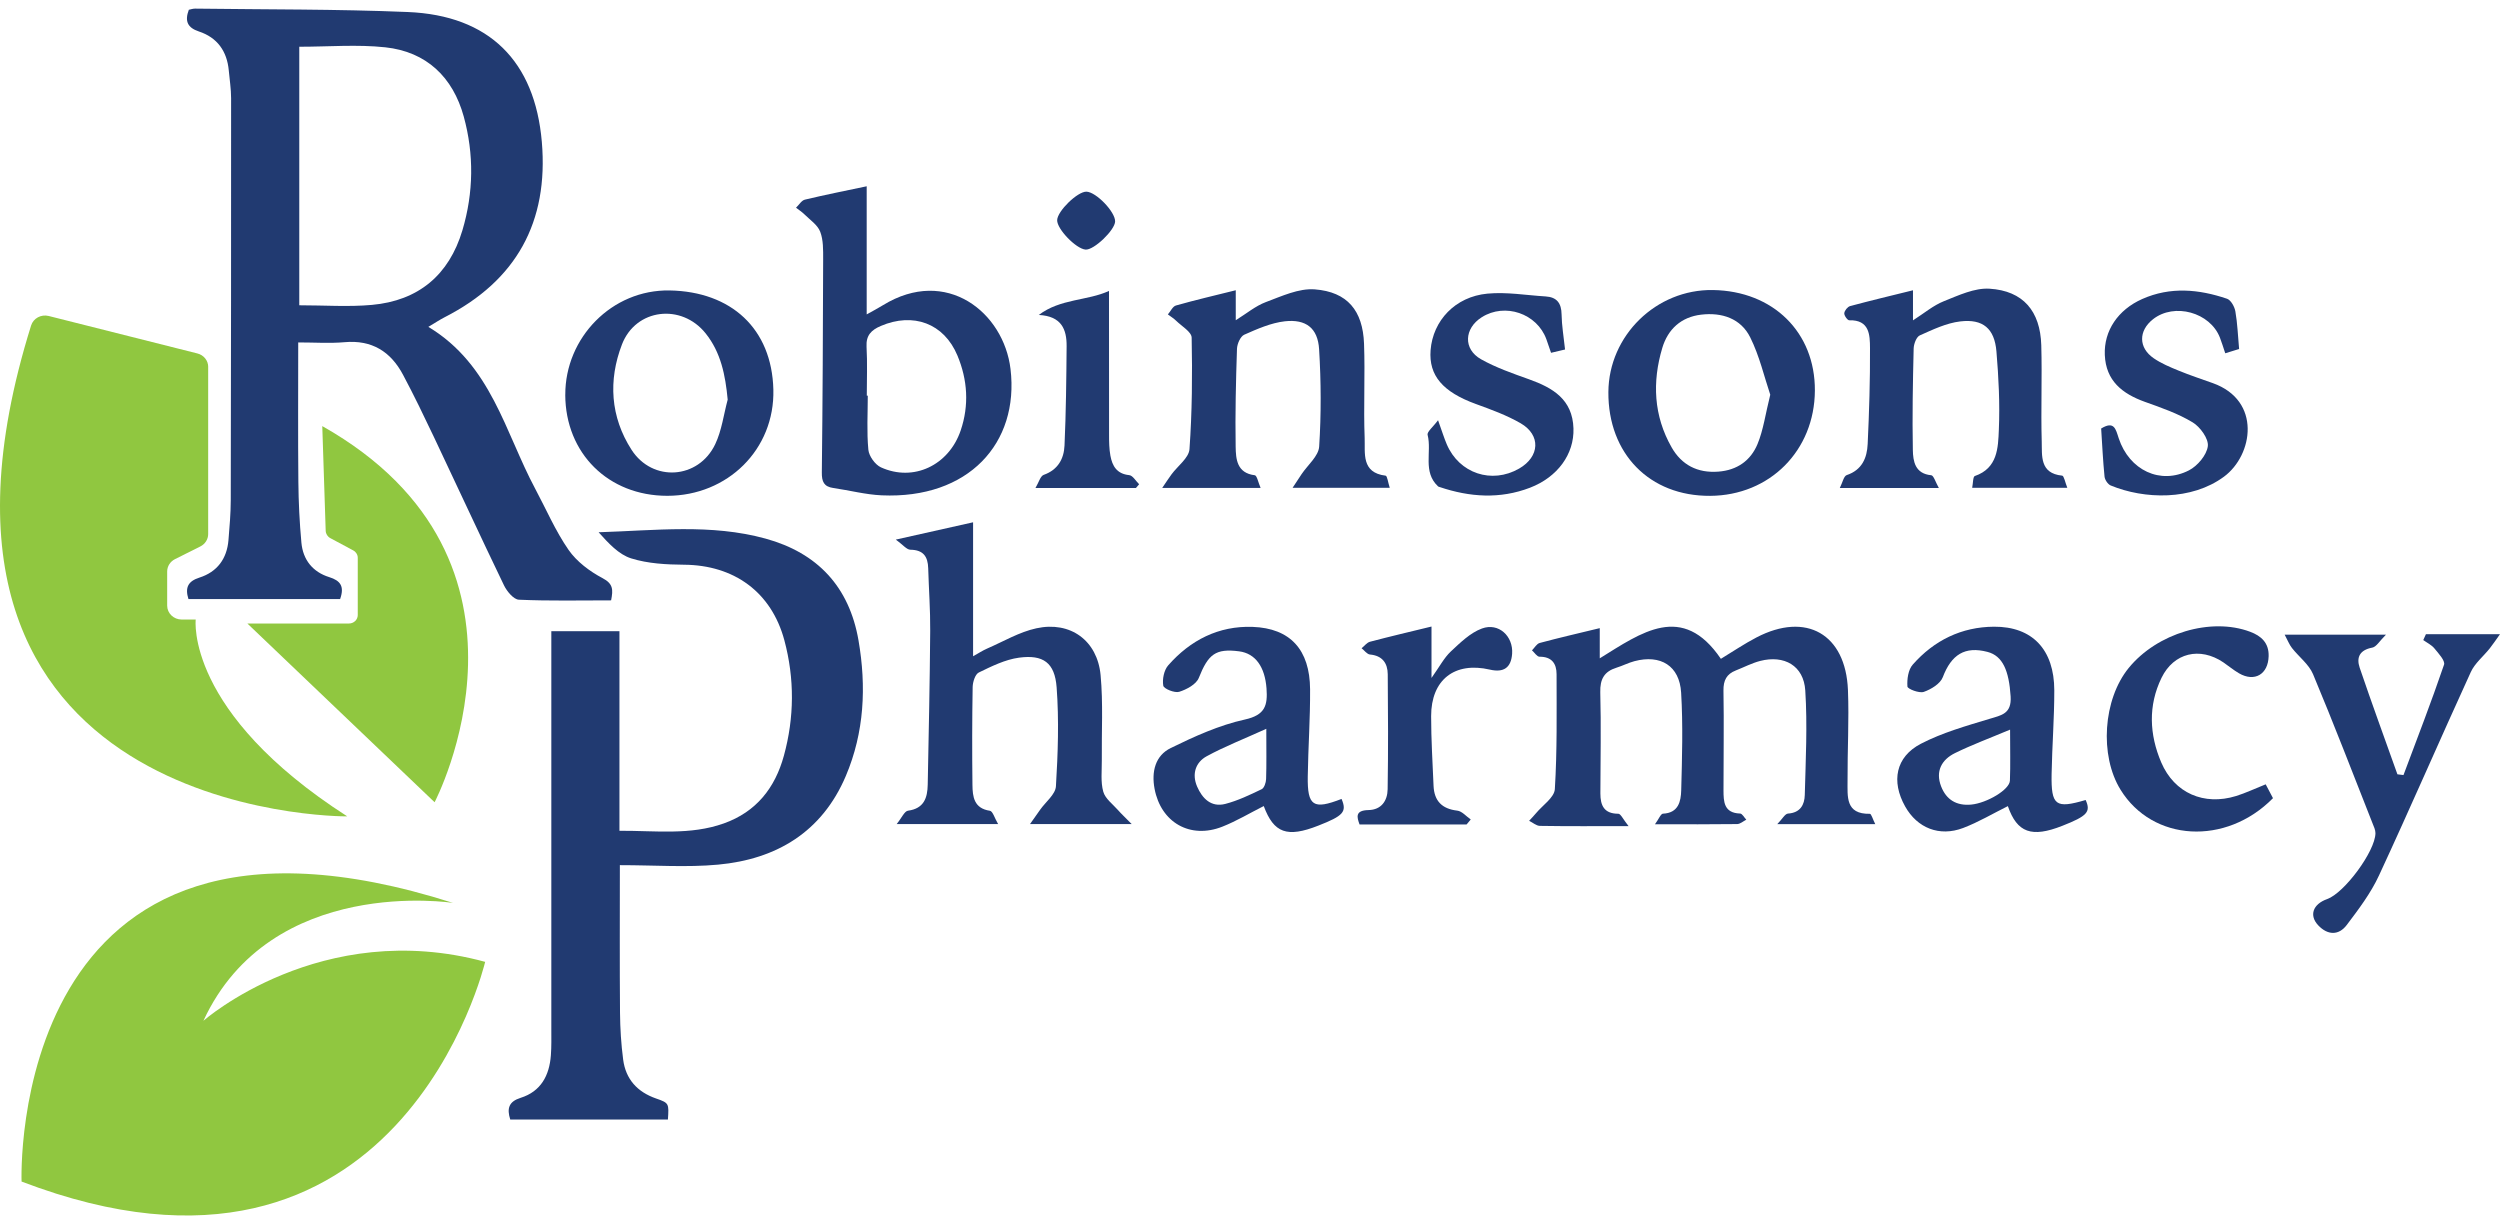 <svg width="145" height="71" viewBox="0 0 145 71" fill="none" xmlns="http://www.w3.org/2000/svg">
<g clip-path="url(#clip0_10001_1758)">
<path d="M10.93 34.746C10.719 34.073 10.911 33.71 11.566 33.501C12.596 33.172 13.161 32.411 13.251 31.33C13.315 30.559 13.382 29.784 13.384 29.011C13.4 21.239 13.406 13.468 13.404 5.696C13.404 5.158 13.317 4.623 13.269 4.085C13.165 2.967 12.604 2.178 11.535 1.825C10.877 1.608 10.703 1.228 10.952 0.567C11.061 0.545 11.189 0.498 11.316 0.5C15.428 0.555 19.543 0.526 23.65 0.697C28.376 0.892 31.023 3.543 31.426 8.228C31.825 12.882 29.942 16.278 25.796 18.396C25.511 18.542 25.243 18.721 24.844 18.958C28.502 21.162 29.288 25.069 31.043 28.349C31.679 29.538 32.214 30.794 32.977 31.894C33.451 32.575 34.203 33.139 34.946 33.531C35.563 33.856 35.569 34.194 35.444 34.821C33.65 34.821 31.87 34.862 30.094 34.783C29.79 34.769 29.399 34.298 29.231 33.949C27.854 31.096 26.529 28.218 25.171 25.355C24.593 24.138 24.008 22.922 23.374 21.734C22.659 20.39 21.568 19.705 19.986 19.847C19.125 19.924 18.253 19.861 17.297 19.861C17.297 22.628 17.28 25.286 17.305 27.944C17.315 29.12 17.374 30.301 17.481 31.474C17.572 32.47 18.141 33.178 19.097 33.474C19.747 33.677 19.988 34.01 19.727 34.744H10.93V34.746ZM17.358 2.709V17.706C18.816 17.706 20.203 17.808 21.57 17.684C24.261 17.441 26.045 15.96 26.821 13.355C27.471 11.172 27.497 8.944 26.898 6.761C26.268 4.472 24.733 3 22.347 2.744C20.721 2.569 19.063 2.711 17.358 2.711V2.709Z" fill="#213A71"/>
<path d="M35.952 50.184C35.952 53.144 35.938 55.941 35.961 58.739C35.969 59.646 36.025 60.557 36.143 61.456C36.293 62.596 36.963 63.334 38.056 63.714C38.81 63.975 38.8 64.002 38.739 64.933H29.595C29.387 64.286 29.514 63.89 30.195 63.675C31.373 63.304 31.864 62.379 31.951 61.206C31.989 60.701 31.977 60.194 31.977 59.687C31.977 52.285 31.977 44.884 31.977 37.483C31.977 37.218 31.977 36.954 31.977 36.611H35.928V48.185C38.02 48.175 40.025 48.455 41.985 47.757C43.869 47.086 44.956 45.69 45.464 43.837C46.074 41.62 46.09 39.364 45.493 37.136C44.742 34.341 42.579 32.774 39.672 32.754C38.646 32.746 37.577 32.689 36.611 32.387C35.883 32.16 35.29 31.504 34.719 30.871C38.01 30.768 41.24 30.37 44.401 31.239C47.417 32.068 49.258 34.036 49.794 37.146C50.256 39.827 50.13 42.478 49.059 45.004C47.68 48.254 45.039 49.835 41.651 50.149C39.82 50.319 37.961 50.179 35.95 50.179L35.952 50.184Z" fill="#213A71"/>
<path d="M95.988 47.808C96.21 47.504 96.324 47.199 96.451 47.193C97.353 47.155 97.492 46.477 97.51 45.846C97.561 43.957 97.618 42.06 97.506 40.175C97.413 38.613 96.314 37.948 94.801 38.347C94.446 38.441 94.112 38.617 93.76 38.725C93.047 38.946 92.796 39.388 92.816 40.155C92.869 42.109 92.826 44.065 92.822 46.02C92.822 46.722 93.039 47.197 93.863 47.197C94.001 47.197 94.139 47.518 94.457 47.915C92.525 47.915 90.919 47.928 89.313 47.901C89.104 47.897 88.898 47.708 88.689 47.607C88.823 47.461 88.962 47.319 89.088 47.167C89.473 46.704 90.151 46.256 90.181 45.769C90.317 43.553 90.283 41.328 90.281 39.104C90.281 38.489 90.001 38.084 89.293 38.09C89.147 38.09 89.001 37.85 88.855 37.721C89.003 37.572 89.128 37.339 89.303 37.292C90.433 36.988 91.575 36.727 92.786 36.432V38.183C95.204 36.688 97.577 34.925 99.811 38.212C100.504 37.792 101.17 37.339 101.879 36.97C104.756 35.471 107.049 36.771 107.181 40.019C107.251 41.772 107.148 43.531 107.158 45.288C107.164 46.185 107.019 47.23 108.452 47.201C108.537 47.201 108.626 47.528 108.764 47.798H103.084C103.373 47.502 103.531 47.197 103.705 47.187C104.418 47.142 104.663 46.674 104.677 46.11C104.73 44.089 104.835 42.06 104.706 40.048C104.615 38.609 103.487 37.974 102.087 38.335C101.603 38.461 101.15 38.7 100.68 38.885C100.143 39.094 99.951 39.461 99.961 40.058C99.995 41.983 99.961 43.908 99.963 45.834C99.963 46.503 99.989 47.157 100.927 47.185C101.05 47.189 101.166 47.418 101.285 47.542C101.109 47.631 100.933 47.794 100.755 47.796C99.274 47.816 97.794 47.808 95.988 47.808Z" fill="#213A71"/>
<path d="M50.268 10.806V18.236C50.627 18.035 50.928 17.877 51.218 17.698C54.898 15.444 58.219 18.126 58.61 21.403C59.124 25.712 56.163 28.954 51.131 28.729C50.195 28.686 49.27 28.439 48.336 28.305C47.787 28.226 47.66 27.939 47.666 27.4C47.714 23.279 47.731 19.157 47.743 15.034C47.743 14.499 47.757 13.92 47.571 13.438C47.417 13.042 46.981 12.754 46.655 12.431C46.509 12.287 46.331 12.174 46.169 12.048C46.339 11.888 46.485 11.628 46.684 11.579C47.858 11.297 49.045 11.064 50.268 10.804V10.806ZM50.272 22.949C50.292 22.949 50.313 22.949 50.331 22.949C50.331 23.995 50.266 25.049 50.365 26.087C50.4 26.454 50.756 26.951 51.094 27.106C52.978 27.964 55.029 26.992 55.718 24.971C56.218 23.503 56.119 22.026 55.529 20.617C54.746 18.747 52.962 18.104 51.088 18.905C50.531 19.145 50.224 19.449 50.26 20.112C50.313 21.056 50.274 22.005 50.274 22.951L50.272 22.949Z" fill="#213A71"/>
<path d="M51.957 31.297C53.65 30.918 54.989 30.618 56.439 30.293V38.063C56.753 37.889 56.992 37.731 57.249 37.619C58.199 37.207 59.12 36.655 60.114 36.44C62.079 36.014 63.646 37.148 63.834 39.153C63.988 40.792 63.887 42.454 63.905 44.107C63.911 44.714 63.83 45.351 63.99 45.919C64.104 46.325 64.543 46.643 64.849 46.99C65.039 47.207 65.254 47.404 65.635 47.794H59.742C59.981 47.455 60.157 47.207 60.331 46.96C60.649 46.509 61.216 46.075 61.244 45.606C61.36 43.697 61.427 41.772 61.285 39.869C61.178 38.431 60.503 37.956 59.102 38.145C58.298 38.254 57.516 38.644 56.771 39.005C56.56 39.106 56.42 39.554 56.414 39.849C56.382 41.739 56.38 43.63 56.402 45.523C56.41 46.213 56.489 46.887 57.415 47.025C57.581 47.049 57.69 47.457 57.891 47.797H52.006C52.297 47.438 52.457 47.049 52.664 47.02C53.597 46.895 53.794 46.27 53.808 45.507C53.867 42.537 53.929 39.567 53.952 36.596C53.962 35.385 53.871 34.172 53.836 32.959C53.816 32.277 53.553 31.894 52.801 31.884C52.585 31.881 52.37 31.596 51.957 31.297Z" fill="#213A71"/>
<path d="M112.454 28.303H106.709C106.867 27.992 106.935 27.615 107.11 27.556C108.001 27.256 108.288 26.558 108.325 25.753C108.412 23.898 108.47 22.04 108.46 20.183C108.456 19.433 108.434 18.542 107.257 18.577C107.156 18.581 106.956 18.301 106.968 18.167C106.982 18.015 107.16 17.794 107.306 17.753C108.497 17.433 109.698 17.146 110.953 16.836V18.581C111.609 18.163 112.132 17.715 112.737 17.473C113.594 17.132 114.526 16.688 115.398 16.745C117.343 16.868 118.335 18.043 118.394 20.021C118.448 21.88 118.367 23.74 118.42 25.598C118.444 26.426 118.292 27.457 119.605 27.587C119.712 27.597 119.781 27.988 119.904 28.293H114.386C114.439 28.037 114.428 27.645 114.54 27.609C115.866 27.154 115.889 25.972 115.933 24.931C115.998 23.417 115.921 21.892 115.793 20.38C115.682 19.06 115.016 18.485 113.697 18.642C112.891 18.737 112.104 19.116 111.348 19.453C111.15 19.542 110.998 19.952 110.992 20.218C110.945 22.178 110.907 24.14 110.945 26.098C110.957 26.751 111.069 27.475 112.012 27.564C112.154 27.578 112.262 27.968 112.454 28.305V28.303Z" fill="#213A71"/>
<path d="M73.114 28.301H67.407C67.64 27.96 67.787 27.731 67.947 27.514C68.308 27.024 68.954 26.56 68.99 26.051C69.144 23.9 69.16 21.738 69.116 19.581C69.11 19.248 68.537 18.919 68.213 18.601C68.071 18.461 67.897 18.358 67.737 18.236C67.893 18.057 68.016 17.771 68.207 17.718C69.337 17.398 70.481 17.132 71.674 16.834V18.573C72.306 18.181 72.822 17.745 73.417 17.522C74.337 17.179 75.331 16.712 76.255 16.783C78.15 16.929 79.043 18.015 79.114 19.934C79.181 21.756 79.08 23.584 79.15 25.406C79.185 26.276 78.94 27.418 80.366 27.589C80.461 27.601 80.509 27.996 80.605 28.291H74.971C75.201 27.939 75.345 27.723 75.489 27.505C75.846 26.972 76.475 26.456 76.512 25.903C76.633 24.026 76.623 22.131 76.508 20.252C76.433 19.031 75.748 18.5 74.523 18.635C73.715 18.727 72.923 19.078 72.166 19.413C71.943 19.512 71.755 19.944 71.745 20.23C71.682 22.121 71.637 24.014 71.668 25.905C71.68 26.623 71.734 27.438 72.777 27.564C72.903 27.578 72.98 27.99 73.114 28.297V28.301Z" fill="#213A71"/>
<path d="M32.787 22.896C32.775 19.591 35.489 16.783 38.846 16.846C42.402 16.913 44.768 19.053 44.855 22.6C44.94 26.067 42.198 28.755 38.703 28.757C35.284 28.757 32.797 26.296 32.785 22.896H32.787ZM42.206 23.18C42.072 21.752 41.809 20.439 40.928 19.337C39.527 17.584 36.878 17.891 36.074 19.977C35.274 22.056 35.4 24.178 36.629 26.087C37.846 27.98 40.515 27.799 41.483 25.763C41.862 24.967 41.973 24.044 42.206 23.178V23.18Z" fill="#213A71"/>
<path d="M105.263 22.653C105.245 26.13 102.65 28.739 99.189 28.759C95.678 28.782 93.262 26.317 93.286 22.736C93.308 19.459 96.062 16.771 99.349 16.822C102.845 16.875 105.281 19.277 105.263 22.653ZM102.675 22.894C102.328 21.867 102.053 20.65 101.512 19.565C100.965 18.469 99.87 18.108 98.667 18.25C97.504 18.386 96.739 19.096 96.415 20.173C95.822 22.154 95.911 24.119 96.954 25.947C97.533 26.964 98.454 27.447 99.661 27.355C100.753 27.274 101.539 26.712 101.935 25.759C102.276 24.937 102.393 24.024 102.675 22.894Z" fill="#213A71"/>
<path d="M77.81 46.339C78.13 47.087 77.921 47.315 76.455 47.889C74.659 48.595 73.881 48.327 73.298 46.751C72.496 47.154 71.724 47.619 70.898 47.946C69.033 48.684 67.334 47.706 66.965 45.751C66.777 44.754 67.006 43.825 67.905 43.385C69.28 42.711 70.716 42.06 72.2 41.733C73.385 41.472 73.529 40.908 73.458 39.93C73.367 38.688 72.822 37.901 71.87 37.777C70.501 37.599 70.078 37.944 69.531 39.317C69.383 39.691 68.824 39.991 68.393 40.125C68.128 40.206 67.5 39.948 67.47 39.77C67.405 39.396 67.512 38.867 67.757 38.589C69.043 37.126 70.683 36.29 72.648 36.359C74.837 36.436 75.969 37.684 75.985 39.974C75.997 41.66 75.874 43.346 75.85 45.034C75.825 46.755 76.168 46.978 77.812 46.337L77.81 46.339ZM73.446 42.271C72.138 42.864 71.028 43.296 69.989 43.862C69.339 44.217 69.122 44.894 69.43 45.615C69.732 46.317 70.252 46.838 71.068 46.627C71.797 46.438 72.494 46.102 73.178 45.773C73.326 45.702 73.425 45.391 73.434 45.189C73.462 44.353 73.446 43.515 73.446 42.273V42.271Z" fill="#213A71"/>
<path d="M120.968 46.4C121.278 47.09 121.065 47.327 119.611 47.899C117.841 48.597 116.994 48.305 116.456 46.755C115.589 47.185 114.755 47.684 113.862 48.023C112.484 48.546 111.2 48.025 110.5 46.777C109.682 45.322 109.943 43.9 111.413 43.137C112.653 42.494 114.034 42.105 115.38 41.697C116.093 41.482 116.681 41.401 116.616 40.388C116.521 38.901 116.16 38.041 115.275 37.81C113.957 37.465 113.179 37.97 112.681 39.279C112.537 39.658 112.004 39.981 111.581 40.129C111.314 40.222 110.642 39.96 110.631 39.82C110.601 39.4 110.674 38.849 110.937 38.55C112.175 37.142 113.772 36.359 115.652 36.349C117.881 36.335 119.145 37.682 119.149 40.037C119.151 41.658 119.022 43.277 118.993 44.898C118.963 46.732 119.222 46.913 120.968 46.4ZM116.585 42.318C115.395 42.819 114.368 43.198 113.39 43.679C112.612 44.06 112.247 44.736 112.584 45.608C112.883 46.386 113.483 46.747 114.331 46.666C115.241 46.578 116.555 45.803 116.575 45.276C116.61 44.379 116.585 43.48 116.585 42.32V42.318Z" fill="#213A71"/>
<path d="M139.4 44.959C140.198 42.829 141.019 40.705 141.754 38.552C141.833 38.323 141.43 37.895 141.195 37.607C141.031 37.404 140.767 37.282 140.549 37.124C140.599 37.01 140.652 36.899 140.703 36.785H144.998C144.769 37.106 144.597 37.365 144.405 37.607C144.04 38.067 143.544 38.463 143.307 38.978C141.511 42.904 139.797 46.868 137.979 50.782C137.503 51.809 136.798 52.742 136.11 53.651C135.642 54.269 135.002 54.245 134.459 53.671C133.914 53.095 134.147 52.439 134.974 52.147C135.974 51.794 137.764 49.376 137.776 48.325C137.778 48.134 137.679 47.935 137.606 47.749C136.468 44.864 135.356 41.967 134.157 39.104C133.916 38.528 133.335 38.098 132.934 37.584C132.78 37.39 132.689 37.144 132.509 36.809H138.388C138.015 37.177 137.831 37.518 137.592 37.562C136.873 37.696 136.656 38.12 136.861 38.725C137.564 40.796 138.317 42.849 139.05 44.91L139.396 44.953L139.4 44.959Z" fill="#213A71"/>
<path d="M90.779 20.269C90.499 20.336 90.244 20.396 89.961 20.463C89.864 20.181 89.783 19.93 89.691 19.68C89.149 18.181 87.286 17.546 85.941 18.4C84.918 19.049 84.855 20.248 85.9 20.837C86.771 21.326 87.737 21.66 88.683 21.999C90.064 22.492 91.208 23.164 91.261 24.848C91.308 26.337 90.344 27.67 88.742 28.287C86.994 28.958 85.244 28.836 83.501 28.248C83.468 28.238 83.43 28.232 83.407 28.209C82.504 27.366 83.053 26.213 82.802 25.225C82.755 25.047 83.12 24.762 83.407 24.373C83.64 25.02 83.756 25.404 83.912 25.769C84.633 27.461 86.524 28.09 88.11 27.177C89.309 26.487 89.384 25.235 88.193 24.547C87.385 24.081 86.488 23.754 85.605 23.434C83.685 22.736 82.861 21.784 82.974 20.311C83.108 18.597 84.4 17.207 86.269 17.031C87.379 16.925 88.519 17.124 89.645 17.193C90.297 17.232 90.564 17.585 90.572 18.242C90.581 18.877 90.692 19.51 90.773 20.271L90.779 20.269Z" fill="#213A71"/>
<path d="M121.867 24.854C122.626 24.391 122.711 24.888 122.885 25.418C123.495 27.272 125.301 28.134 126.96 27.28C127.456 27.025 127.989 26.396 128.054 25.878C128.108 25.448 127.61 24.758 127.171 24.495C126.318 23.979 125.348 23.645 124.4 23.306C123.092 22.835 122.142 22.088 122.079 20.587C122.021 19.183 122.843 17.968 124.248 17.343C125.881 16.617 127.535 16.773 129.167 17.327C129.392 17.404 129.603 17.787 129.651 18.059C129.773 18.751 129.797 19.459 129.868 20.242C129.635 20.313 129.362 20.398 129.064 20.49C128.949 20.151 128.866 19.865 128.758 19.589C128.191 18.114 126.109 17.542 124.874 18.516C124.026 19.185 124.024 20.169 124.917 20.78C125.354 21.08 125.858 21.291 126.355 21.494C127.007 21.762 127.679 21.985 128.345 22.222C131.18 23.235 130.684 26.398 128.989 27.649C127.106 29.039 124.374 28.964 122.42 28.157C122.254 28.088 122.081 27.828 122.063 27.641C121.972 26.736 121.93 25.828 121.867 24.856V24.854Z" fill="#213A71"/>
<path d="M131.409 45.489C131.565 45.783 131.703 46.045 131.833 46.294C129.097 49.07 124.854 48.82 122.993 45.807C121.76 43.813 121.978 40.563 123.467 38.739C125.111 36.726 128.23 35.789 130.504 36.641C131.146 36.88 131.602 37.284 131.581 38.057C131.555 39.108 130.767 39.577 129.862 39.051C129.542 38.865 129.257 38.623 128.949 38.414C127.6 37.505 126.079 37.854 125.368 39.315C124.585 40.926 124.662 42.604 125.352 44.221C126.116 46.004 127.835 46.745 129.696 46.168C130.237 46 130.755 45.752 131.405 45.493L131.409 45.489Z" fill="#213A71"/>
<path d="M85.06 47.82H78.855C78.697 47.394 78.584 47 79.373 46.984C80.119 46.97 80.473 46.442 80.483 45.779C80.519 43.553 80.509 41.328 80.489 39.104C80.483 38.461 80.175 38.027 79.458 37.962C79.286 37.946 79.134 37.724 78.972 37.599C79.134 37.469 79.278 37.27 79.46 37.221C80.627 36.913 81.799 36.639 83.027 36.339V39.321C83.501 38.656 83.756 38.155 84.142 37.791C84.691 37.278 85.275 36.702 85.953 36.453C86.923 36.095 87.778 36.905 87.703 37.921C87.644 38.723 87.219 39.025 86.415 38.838C84.369 38.364 83.004 39.423 83.006 41.537C83.006 42.884 83.089 44.229 83.146 45.576C83.183 46.45 83.628 46.913 84.521 47.017C84.799 47.049 85.044 47.351 85.303 47.53C85.222 47.627 85.141 47.722 85.06 47.82Z" fill="#213A71"/>
<path d="M60.25 18.268C61.497 17.317 63.081 17.449 64.322 16.873C64.322 19.695 64.32 22.458 64.326 25.221C64.326 25.625 64.331 26.035 64.403 26.428C64.513 27.027 64.774 27.485 65.495 27.558C65.702 27.579 65.878 27.901 66.07 28.086C66.007 28.159 65.947 28.23 65.884 28.303H60.057C60.252 27.976 60.341 27.611 60.535 27.542C61.364 27.248 61.708 26.609 61.742 25.84C61.828 23.921 61.848 21.999 61.864 20.078C61.872 19.092 61.56 18.335 60.252 18.268H60.25Z" fill="#213A71"/>
<path d="M61.315 12.768C61.331 12.237 62.508 11.096 63.018 11.117C63.579 11.139 64.679 12.281 64.677 12.837C64.675 13.34 63.444 14.517 62.962 14.476C62.407 14.432 61.299 13.281 61.315 12.768Z" fill="#213A71"/>
<path d="M12.074 21.275V30.977C12.074 31.277 11.9 31.553 11.622 31.693L10.148 32.431C9.87 32.572 9.696 32.845 9.696 33.148V35.126C9.696 35.572 10.073 35.933 10.537 35.933H11.351C11.351 35.933 10.731 41.306 20.14 47.349C19.812 47.361 -7.094 47.372 1.804 18.879C1.934 18.461 2.386 18.216 2.825 18.327L11.448 20.5C11.819 20.593 12.076 20.914 12.076 21.281L12.074 21.275Z" fill="#90C740"/>
<path d="M14.348 36.164L25.207 46.53C25.207 46.53 32.55 32.541 18.692 24.714L18.89 30.786C18.897 30.965 18.998 31.125 19.16 31.212L20.488 31.924C20.65 32.011 20.75 32.176 20.75 32.352V35.673C20.75 35.945 20.521 36.164 20.237 36.164H14.348Z" fill="#90C740"/>
<path d="M28.139 55.787C28.139 55.787 23.176 76.921 1.251 68.53C1.251 68.53 0.32 44.081 26.276 52.369C26.276 52.369 15.727 50.711 11.798 59.206C11.798 59.206 18.623 53.196 28.137 55.787H28.139Z" fill="#90C740"/>
</g>
<defs>
<clipPath id="clip0_10001_1758">
<rect width="145" height="70" fill="white" transform="translate(0 0.5)"/>
</clipPath>
</defs>
</svg>
